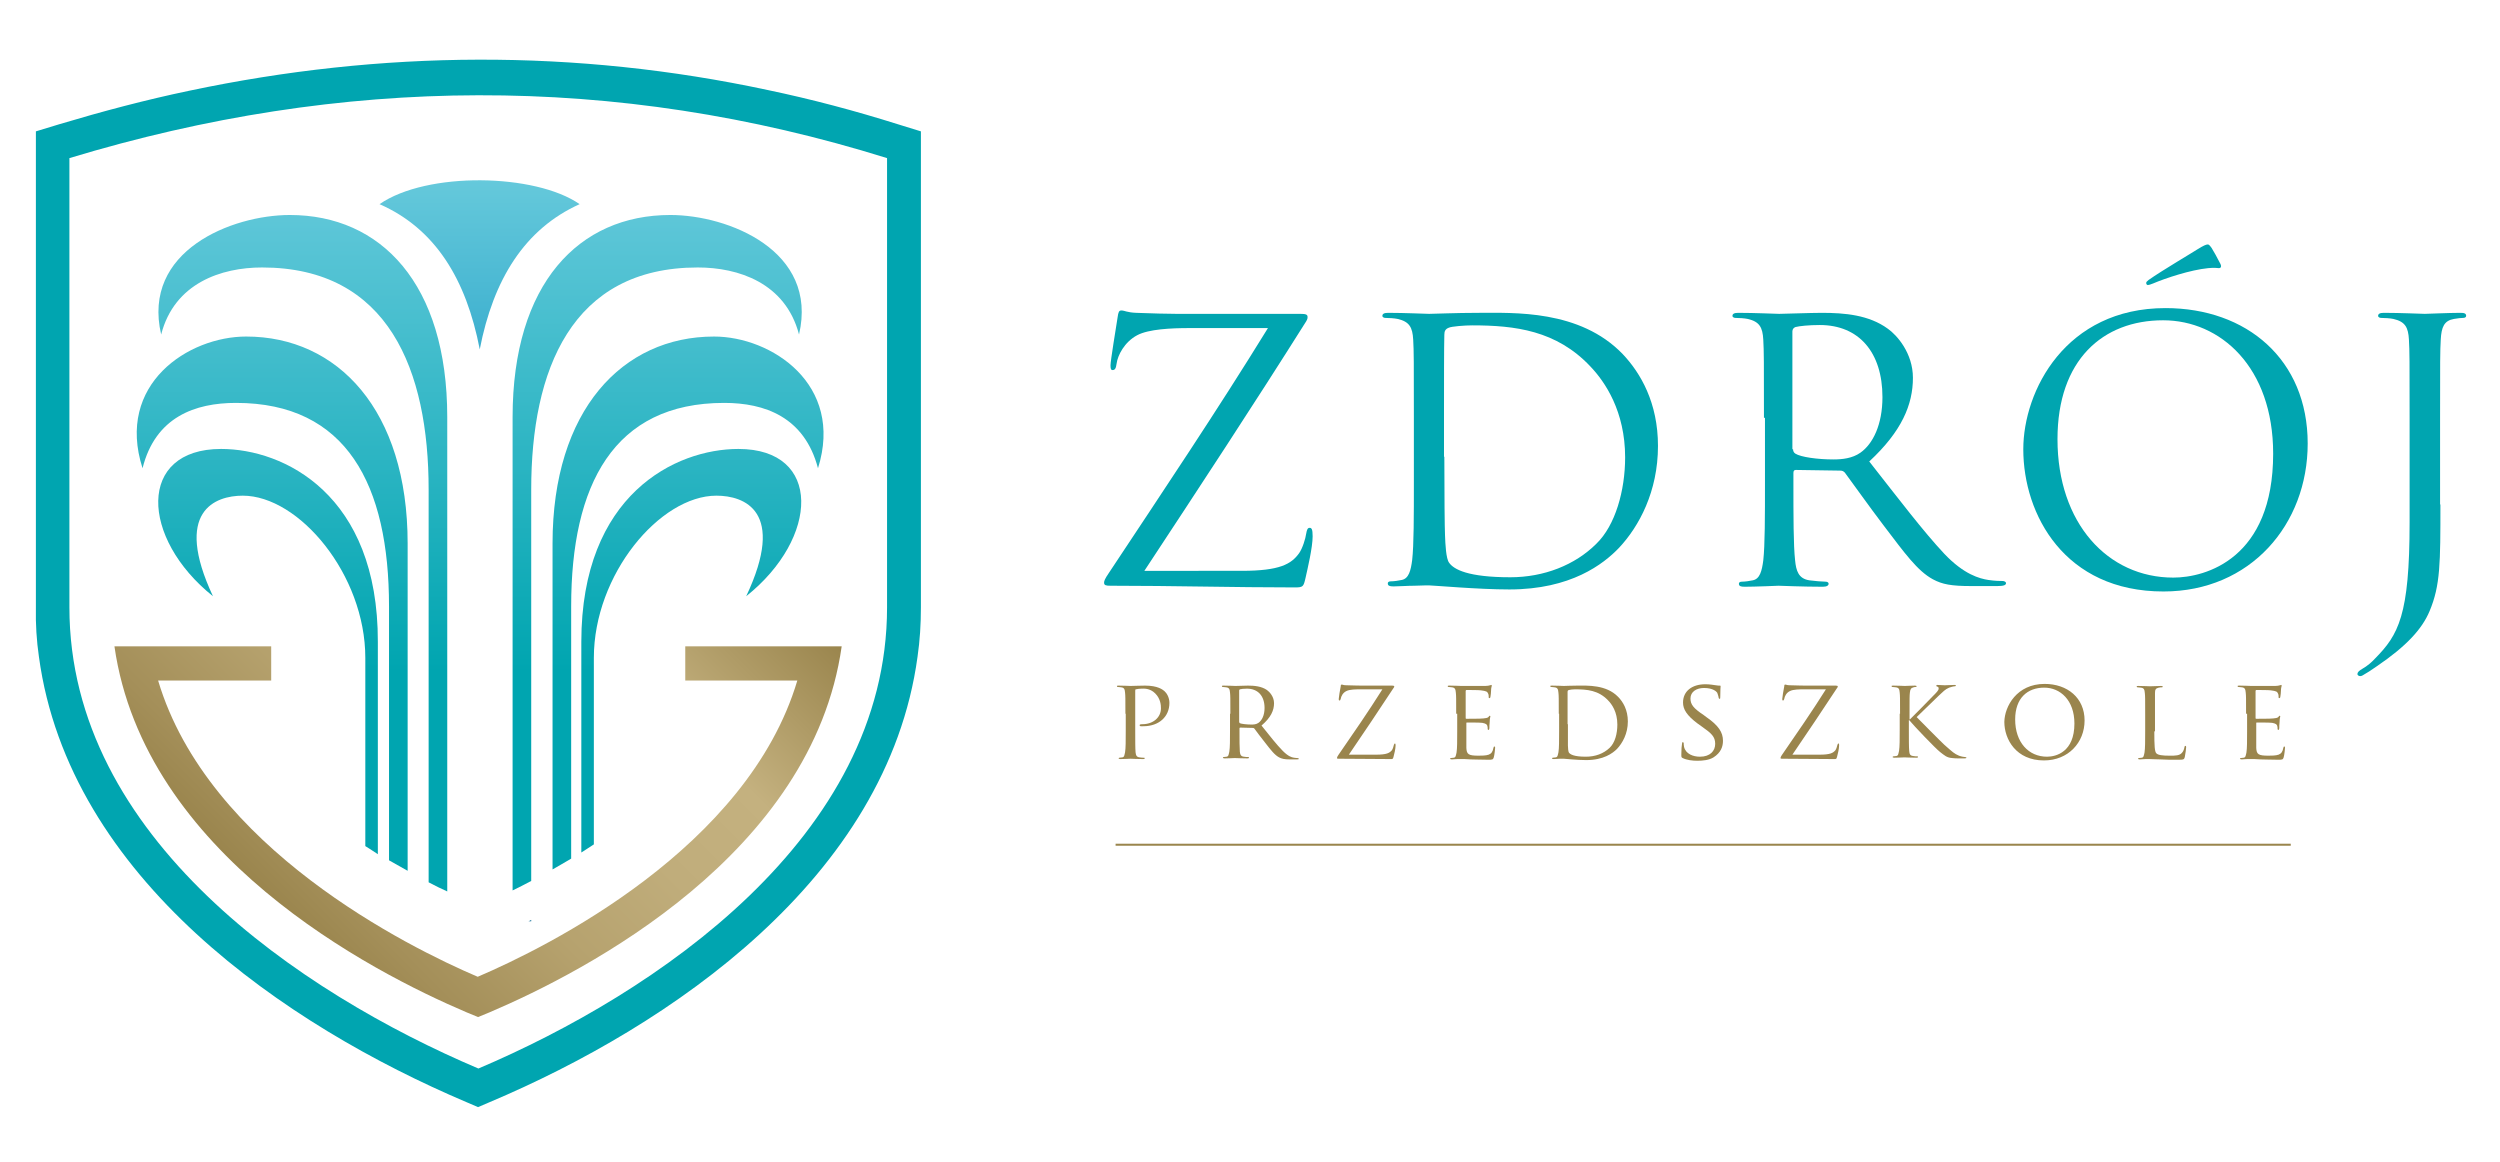 <?xml version="1.0" encoding="utf-8"?>
<!-- Generator: Adobe Illustrator 27.1.1, SVG Export Plug-In . SVG Version: 6.00 Build 0)  -->
<svg version="1.1" id="Warstwa_1" xmlns="http://www.w3.org/2000/svg" xmlns:xlink="http://www.w3.org/1999/xlink" x="0px" y="0px"
	 viewBox="0 0 738.4 343.2" style="enable-background:new 0 0 738.4 343.2;" xml:space="preserve">
<style type="text/css">
	.st0{fill-rule:evenodd;clip-rule:evenodd;fill:#00A5B0;}
	.st1{fill:#00A5B0;}
	.st2{fill:#9A854D;}
	.st3{fill:url(#SVGID_1_);}
	.st4{fill:#000019;}
	.st5{fill:url(#SVGID_00000035504344545722369340000000202788190194585789_);}
	.st6{fill:url(#SVGID_00000155148254708603627690000007117590705099869620_);}
	.st7{fill:url(#SVGID_00000154407785897211122040000013396877206659152561_);}
	.st8{fill:url(#SVGID_00000168809352494311766360000006683633641535482281_);}
	.st9{fill:url(#SVGID_00000057863715464387763380000018268547693898462087_);}
	.st10{fill:url(#SVGID_00000061458949308661380390000009734802075934375089_);}
	.st11{fill:url(#SVGID_00000096042876626691521960000005348196545416077751_);}
	.st12{fill:url(#SVGID_00000031181813494226443210000014838772265166011040_);}
</style>
<g>
	<g>
		<path class="st0" d="M262,179.4c0,67.9-68.3,113.9-120.7,136.2C88.8,293.3,20.5,247.4,20.5,179.4V46.7
			c80.5-24.4,161.1-25.1,241.5,0V179.4z M11.5,194c8.9,65.4,73,108.9,126.2,131.5l3.5,1.5l3.5-1.5C197.9,303,262.1,259.4,271,194
			c0.7-4.8,1-9.7,1-14.6V38.8l-6.8-2.1c-12.7-4-25.5-7.4-38.4-10.1c-56.9-12.2-114.1-11.8-170.9,0.2c-12.9,2.7-25.7,6.1-38.4,9.9
			l-6.9,2.1v140.7C10.5,184.3,10.8,189.2,11.5,194z"/>
	</g>
</g>
<g>
	<path class="st1" d="M366.8,168.6c11.2,0,14.6-2,16.9-5.2c1-1.4,1.9-4.3,2.1-5.8c0.2-1.1,0.4-1.7,1-1.7c0.6,0,0.9,0.4,0.9,2.5
		c0,3.3-1.5,9.6-2.1,12.3c-0.6,2.6-0.7,2.8-3.2,2.8c-17.8,0-35.8-0.5-54.4-0.5c-1.3,0-1.9-0.1-1.9-0.9c0-0.5,0.2-1.1,1.5-3
		c15.9-24,32-48,46.9-72.2h-23.2c-5.4,0-12,0.3-15.4,2.1c-3.8,2-5.8,6-6.1,8.4c-0.2,1.6-0.6,1.9-1.2,1.9c-0.5,0-0.6-0.5-0.6-1.4
		c0-1.3,1.6-11,2.1-14.2c0.2-1.5,0.4-2,1.1-2c1,0,1.6,0.6,4.5,0.7c10.1,0.4,15.3,0.3,18.6,0.3h29.8c1.6,0,2.1,0.2,2.1,0.9
		c0,0.4,0,0.6-0.4,1.3c-15.5,24.6-31.6,49.1-47.8,73.7H366.8z"/>
	<path class="st1" d="M417.6,123.4c0-16.7,0-19.6-0.2-23.1c-0.2-3.6-1.1-5.3-4.6-6.1c-0.9-0.2-2.7-0.3-3.6-0.3
		c-0.4,0-0.9-0.2-0.9-0.6c0-0.6,0.5-0.9,1.7-0.9c4.8,0,11.5,0.3,12.1,0.3c1.3,0,8-0.3,14.4-0.3c10.6,0,30.1-1,42.8,12.2
		c5.3,5.6,10.4,14.4,10.4,27.1c0,13.5-5.6,23.8-11.5,30.1c-4.6,4.8-14.2,12.3-32.4,12.3c-4.6,0-10.2-0.3-14.8-0.6
		c-4.7-0.3-8.3-0.6-8.9-0.6c-0.2,0-2,0-4.3,0.1c-2.1,0-4.6,0.2-6.2,0.2c-1.2,0-1.7-0.2-1.7-0.9c0-0.3,0.2-0.6,0.9-0.6
		c1,0,2.2-0.2,3.2-0.4c2.1-0.4,2.7-2.8,3.1-5.9c0.5-4.5,0.5-12.9,0.5-23.2V123.4z M426.6,134.9c0,11.3,0.1,21.1,0.2,23.2
		c0.1,2.7,0.3,6.9,1.2,8.1c1.4,2,5.6,4.3,18.1,4.3c9.9,0,19.1-3.6,25.4-9.9c5.6-5.4,8.5-15.7,8.5-25.5c0-13.6-5.9-22.3-10.3-26.9
		c-10-10.6-22.2-12.1-34.9-12.1c-2.1,0-6.1,0.3-6.9,0.7c-1,0.4-1.3,1-1.3,2.1c-0.1,3.6-0.1,14.5-0.1,22.7V134.9z"/>
	<path class="st1" d="M521,123.4c0-16.7,0-19.6-0.2-23.1c-0.2-3.6-1.1-5.3-4.6-6.1c-0.9-0.2-2.7-0.3-3.6-0.3c-0.4,0-0.9-0.2-0.9-0.6
		c0-0.6,0.5-0.9,1.7-0.9c4.8,0,11.5,0.3,12.1,0.3c1.2,0,9.3-0.3,12.6-0.3c6.7,0,13.9,0.6,19.5,4.7c2.7,1.9,7.4,7.2,7.4,14.5
		c0,7.9-3.3,15.8-12.9,24.7c8.8,11.2,16,20.7,22.2,27.3c5.8,6.1,10.4,7.3,13,7.7c2,0.3,3.5,0.3,4.2,0.3c0.5,0,1,0.3,1,0.6
		c0,0.6-0.6,0.9-2.6,0.9h-7.6c-6,0-8.6-0.5-11.4-2c-4.6-2.5-8.3-7.7-14.4-15.7c-4.5-5.9-9.5-13-11.6-15.8c-0.4-0.4-0.7-0.6-1.4-0.6
		l-13.1-0.2c-0.5,0-0.7,0.3-0.7,0.9v2.6c0,10.3,0,18.7,0.5,23.2c0.3,3.1,1,5.4,4.2,5.9c1.5,0.2,3.8,0.4,4.8,0.4
		c0.6,0,0.9,0.3,0.9,0.6c0,0.5-0.5,0.9-1.7,0.9c-5.9,0-12.6-0.3-13.1-0.3c-0.1,0-6.8,0.3-10,0.3c-1.2,0-1.7-0.2-1.7-0.9
		c0-0.3,0.2-0.6,0.9-0.6c1,0,2.2-0.2,3.2-0.4c2.1-0.4,2.7-2.8,3.1-5.9c0.5-4.5,0.5-12.9,0.5-23.2V123.4z M529.6,132.7
		c0,0.5,0.2,1,0.7,1.3c1.6,1,6.5,1.7,11.2,1.7c2.6,0,5.6-0.3,8-2c3.7-2.6,6.5-8.3,6.5-16.4c0-13.3-7-21.3-18.5-21.3
		c-3.2,0-6.1,0.3-7.2,0.6c-0.5,0.2-0.9,0.6-0.9,1.3V132.7z"/>
	<path class="st1" d="M639.6,91c24,0,42,15.2,42,40c0,23.9-16.9,43.7-42.6,43.7c-29.2,0-41.4-22.7-41.4-42
		C597.6,115.4,610.1,91,639.6,91z M641.9,170.6c9.6,0,29.5-5.6,29.5-36.6c0-25.6-15.6-39.4-32.5-39.4c-17.8,0-31.2,11.7-31.2,35.1
		C607.7,154.6,622.6,170.6,641.9,170.6z M655.8,77.9c0.5,1,0,1.3-0.4,1.3c-0.3,0-1.4-0.2-3.2,0c-5.2,0.5-12.7,3-16.2,4.5
		c-0.7,0.3-1.4,0.5-1.6,0.5c-0.2,0-0.5-0.2-0.5-0.6c0-0.3,0.2-0.5,0.7-0.9c3.8-2.7,13.8-8.6,14.5-9.1c1.8-1.1,2.5-1.4,3-1.4
		c0.3,0,0.5,0.2,1.1,1C653.9,74.3,654.7,75.8,655.8,77.9z"/>
	<path class="st1" d="M720.8,149c0,17.3,0,23.9-3.2,31.5c-2.2,5.3-6.9,10.4-15.6,16.3c-1.4,1-3.1,2.1-4.2,2.7
		c-0.2,0.1-0.4,0.2-0.7,0.2c-0.3,0-0.8-0.2-0.8-0.6c0-0.6,0.5-1,1.5-1.6c1.3-0.7,2.8-2,3.7-3c6.9-7,10.2-12.7,10.2-40.2v-30.9
		c0-16.7,0-19.6-0.2-23.1c-0.2-3.6-1.1-5.3-4.6-6.1c-0.9-0.2-2.7-0.3-3.6-0.3c-0.4,0-0.9-0.2-0.9-0.6c0-0.6,0.5-0.9,1.7-0.9
		c4.8,0,11.5,0.3,12.1,0.3c0.5,0,7.3-0.3,10.5-0.3c1.2,0,1.7,0.2,1.7,0.9c0,0.4-0.4,0.6-0.9,0.6c-0.7,0-1.4,0.1-2.7,0.3
		c-2.9,0.5-3.7,2.4-3.9,6.1c-0.2,3.4-0.2,6.4-0.2,23.1V149z"/>
</g>
<g>
	<path class="st2" d="M332.4,210.8c0-4.5,0-5.3-0.1-6.2c-0.1-1-0.2-1.5-1.2-1.6c-0.2,0-0.7-0.1-1-0.1c-0.1,0-0.2-0.1-0.2-0.2
		c0-0.2,0.1-0.2,0.5-0.2c1.4,0,3.2,0.1,3.5,0.1c0.6,0,2.9-0.1,4.3-0.1c3.8,0,5.2,1.2,5.7,1.6c0.7,0.6,1.5,1.9,1.5,3.5
		c0,4.1-3.1,6.9-7.7,6.9c-0.2,0-0.7,0-0.8,0c-0.1,0-0.3-0.1-0.3-0.3c0-0.2,0.2-0.3,0.8-0.3c3.2,0,5.5-2,5.5-4.7
		c0-0.9-0.1-2.8-1.7-4.4c-1.6-1.6-3.4-1.4-4-1.4c-0.5,0-1.4,0.1-1.7,0.2c-0.2,0-0.2,0.2-0.2,0.5v11.8c0,2.8,0,5.1,0.1,6.3
		c0.1,0.9,0.3,1.4,1.2,1.5c0.4,0.1,1.1,0.1,1.3,0.1c0.2,0,0.2,0.1,0.2,0.2c0,0.1-0.1,0.2-0.5,0.2c-1.6,0-3.6-0.1-3.7-0.1
		c-0.1,0-2,0.1-3,0.1c-0.3,0-0.5-0.1-0.5-0.2c0-0.1,0.1-0.2,0.2-0.2c0.3,0,0.6-0.1,0.9-0.1c0.6-0.1,0.6-0.7,0.8-1.5
		c0.2-1.2,0.2-3.5,0.2-6.3V210.8z"/>
	<path class="st2" d="M363.4,210.8c0-4.5,0-5.3-0.1-6.2c-0.1-1-0.2-1.5-1.2-1.6c-0.2,0-0.7-0.1-1-0.1c-0.1,0-0.2-0.1-0.2-0.2
		c0-0.2,0.1-0.2,0.5-0.2c1.4,0,3.4,0.1,3.5,0.1c0.3,0,2.8-0.1,3.7-0.1c1.9,0,4,0.2,5.6,1.3c0.7,0.5,2.1,1.9,2.1,3.9
		c0,2.1-0.9,4.2-3.7,6.6c2.5,3.1,4.5,5.7,6.3,7.5c1.6,1.6,2.6,1.9,3.3,2c0.6,0.1,0.9,0.1,1.1,0.1s0.3,0.1,0.3,0.2
		c0,0.2-0.2,0.2-0.7,0.2h-1.9c-1.7,0-2.4-0.2-3.2-0.6c-1.3-0.7-2.4-2.1-4.1-4.3c-1.3-1.6-2.6-3.4-3.2-4.2c-0.1-0.1-0.2-0.2-0.4-0.2
		l-3.8-0.1c-0.1,0-0.2,0.1-0.2,0.2v0.7c0,2.8,0,5,0.1,6.2c0.1,0.9,0.3,1.4,1.2,1.5c0.4,0.1,1.1,0.1,1.3,0.1c0.2,0,0.2,0.1,0.2,0.2
		c0,0.1-0.1,0.2-0.5,0.2c-1.6,0-3.5-0.1-3.7-0.1c0,0-2,0.1-3,0.1c-0.3,0-0.5-0.1-0.5-0.2c0-0.1,0.1-0.2,0.2-0.2
		c0.3,0,0.6-0.1,0.9-0.1c0.6-0.1,0.6-0.7,0.8-1.5c0.2-1.2,0.2-3.5,0.2-6.3V210.8z M366,213.2c0,0.2,0.1,0.3,0.2,0.4
		c0.4,0.2,2,0.4,3.3,0.4c0.7,0,1.5,0,2.2-0.5c1-0.7,1.8-2.2,1.8-4.4c0-3.6-2-5.7-5.2-5.7c-0.9,0-1.8,0.1-2.1,0.2
		c-0.1,0.1-0.2,0.2-0.2,0.3V213.2z"/>
	<path class="st2" d="M406.4,222.9c3.2,0,4-0.5,4.7-1.3c0.3-0.4,0.5-1.2,0.6-1.6c0.1-0.3,0.2-0.4,0.3-0.4s0.2,0.1,0.2,0.6
		c0,0.9-0.4,2.6-0.6,3.3c-0.2,0.7-0.2,0.7-0.9,0.7c-5,0-10.1-0.1-15.3-0.1c-0.3,0-0.5,0-0.5-0.2c0-0.1,0-0.3,0.4-0.9
		c4.5-6.5,8.9-12.9,13-19.4H402c-1.5,0-3.3,0-4.3,0.5c-1.1,0.5-1.6,1.6-1.7,2.3c-0.1,0.4-0.2,0.5-0.4,0.5c-0.1,0-0.2-0.1-0.2-0.4
		c0-0.3,0.4-3,0.6-3.8c0-0.4,0.1-0.5,0.3-0.5c0.3,0,0.5,0.2,1.3,0.2c2.9,0.1,4.3,0.1,5.2,0.1h8.4c0.4,0,0.6,0.1,0.6,0.2
		c0,0.1,0,0.3-0.2,0.5c-4.4,6.7-8.7,13.1-13.2,19.7H406.4z"/>
	<path class="st2" d="M430.1,210.8c0-4.5,0-5.3-0.1-6.2c-0.1-1-0.2-1.5-1.2-1.6c-0.2,0-0.7-0.1-1-0.1c-0.1,0-0.2-0.1-0.2-0.2
		c0-0.2,0.1-0.2,0.5-0.2c1.4,0,3.3,0.1,3.5,0.1c0.2,0,6.5,0,7.1,0c0.6,0,1.1-0.1,1.4-0.2c0.1,0,0.3-0.1,0.4-0.1
		c0.1,0,0.1,0.1,0.1,0.3c0,0.2-0.2,0.5-0.2,1.4c0,0.3-0.1,1.6-0.2,1.9c0,0.1-0.1,0.3-0.3,0.3c-0.2,0-0.2-0.1-0.2-0.4
		c0-0.2,0-0.7-0.2-1c-0.2-0.5-0.5-0.7-2.1-0.9c-0.5-0.1-4-0.1-4.3-0.1c-0.1,0-0.2,0.1-0.2,0.3v7.9c0,0.2,0,0.3,0.2,0.3
		c0.4,0,4.3,0,5-0.1c0.7-0.1,1.2-0.1,1.5-0.4c0.2-0.2,0.3-0.4,0.4-0.4s0.2,0.1,0.2,0.2s-0.2,0.6-0.2,1.6c-0.1,0.6-0.1,1.7-0.1,1.9
		c0,0.2-0.1,0.5-0.3,0.5c-0.1,0-0.2-0.1-0.2-0.3c0-0.3,0-0.6-0.1-0.9c-0.1-0.4-0.4-0.7-1.5-0.9c-0.8-0.1-4-0.1-4.5-0.1
		c-0.2,0-0.2,0.1-0.2,0.2v2.4c0,1,0,4.4,0,4.9c0.1,1.9,0.6,2.3,3.6,2.3c0.8,0,2.2,0,3-0.3c0.8-0.3,1.2-0.9,1.4-2
		c0.1-0.3,0.1-0.4,0.3-0.4s0.2,0.2,0.2,0.4s-0.2,2.2-0.4,2.8c-0.2,0.7-0.5,0.7-1.7,0.7c-2.2,0-4-0.1-5.2-0.1c-1.3-0.1-2-0.1-2.5-0.1
		c-0.1,0-0.6,0-1.3,0c-0.6,0-1.3,0.1-1.7,0.1c-0.3,0-0.5-0.1-0.5-0.2c0-0.1,0.1-0.2,0.2-0.2c0.3,0,0.6-0.1,0.9-0.1
		c0.6-0.1,0.6-0.7,0.8-1.5c0.2-1.2,0.2-3.5,0.2-6.3V210.8z"/>
	<path class="st2" d="M460.4,210.8c0-4.5,0-5.3-0.1-6.2c-0.1-1-0.2-1.5-1.2-1.6c-0.2,0-0.7-0.1-1-0.1c-0.1,0-0.2-0.1-0.2-0.2
		c0-0.2,0.1-0.2,0.5-0.2c1.4,0,3.3,0.1,3.5,0.1c0.3,0,2.2-0.1,4-0.1c3,0,8.5-0.3,12,3.3c1.5,1.5,2.9,3.9,2.9,7.3
		c0,3.6-1.6,6.4-3.2,8.1c-1.3,1.3-4,3.3-9.1,3.3c-1.3,0-2.9-0.1-4.2-0.2c-1.3-0.1-2.3-0.2-2.4-0.2c-0.1,0-0.6,0-1.2,0
		c-0.6,0-1.3,0.1-1.8,0.1c-0.3,0-0.5-0.1-0.5-0.2c0-0.1,0.1-0.2,0.2-0.2c0.3,0,0.6-0.1,0.9-0.1c0.6-0.1,0.6-0.7,0.8-1.5
		c0.2-1.2,0.2-3.5,0.2-6.3V210.8z M463.1,213.9c0,3.1,0,5.7,0,6.3c0,0.7,0.1,1.8,0.3,2.1c0.4,0.5,1.4,1.2,5,1.2c2.8,0,5.2-0.9,7-2.6
		c1.6-1.5,2.3-4.2,2.3-6.9c0-3.7-1.6-6-2.8-7.2c-2.8-2.9-6.1-3.2-9.7-3.2c-0.6,0-1.5,0.1-1.8,0.2s-0.4,0.2-0.4,0.6V213.9z"/>
	<path class="st2" d="M497,223.9c-0.4-0.2-0.4-0.3-0.4-1.1c0-1.4,0.1-2.6,0.2-3.1c0-0.3,0.1-0.5,0.2-0.5s0.3,0.1,0.3,0.3
		c0,0.2,0,0.6,0.1,1.1c0.5,2.1,2.7,2.9,4.7,2.9c3,0,4.5-1.7,4.5-3.8c0-2.1-1.1-3.1-3.8-5l-1.4-1c-3.2-2.4-4.3-4.2-4.3-6.2
		c0-3.4,2.7-5.4,6.6-5.4c1.2,0,2.4,0.2,3.1,0.3c0.6,0.1,0.8,0.1,1.1,0.1c0.2,0,0.3,0,0.3,0.2c0,0.1-0.1,1.1-0.1,3.1
		c0,0.4,0,0.6-0.2,0.6c-0.2,0-0.2-0.1-0.3-0.4c0-0.3-0.3-1.1-0.4-1.4c-0.2-0.3-1.2-1.4-3.9-1.4c-2.2,0-4,1.1-4,3.1
		c0,1.8,0.9,2.9,3.9,4.9l0.8,0.6c3.6,2.5,4.9,4.5,4.9,7c0,1.7-0.6,3.5-2.8,4.9c-1.3,0.8-3.1,1-4.8,1
		C499.9,224.7,498.2,224.5,497,223.9z"/>
	<path class="st2" d="M537.4,222.9c3.2,0,4-0.5,4.7-1.3c0.3-0.4,0.5-1.2,0.6-1.6c0.1-0.3,0.2-0.4,0.3-0.4c0.2,0,0.2,0.1,0.2,0.6
		c0,0.9-0.4,2.6-0.6,3.3c-0.2,0.7-0.2,0.7-0.9,0.7c-5,0-10.1-0.1-15.3-0.1c-0.3,0-0.5,0-0.5-0.2c0-0.1,0-0.3,0.4-0.9
		c4.5-6.5,8.9-12.9,13-19.4H533c-1.5,0-3.3,0-4.3,0.5c-1.1,0.5-1.6,1.6-1.7,2.3c-0.1,0.4-0.2,0.5-0.4,0.5c-0.1,0-0.2-0.1-0.2-0.4
		c0-0.3,0.4-3,0.6-3.8c0-0.4,0.1-0.5,0.3-0.5c0.3,0,0.5,0.2,1.3,0.2c2.9,0.1,4.3,0.1,5.2,0.1h8.4c0.4,0,0.6,0.1,0.6,0.2
		c0,0.1,0,0.3-0.2,0.5c-4.4,6.7-8.7,13.1-13.2,19.7H537.4z"/>
	<path class="st2" d="M561.2,210.8c0-4.5,0-5.3-0.1-6.2c-0.1-1-0.2-1.5-1.2-1.6c-0.2,0-0.7-0.1-1-0.1c-0.1,0-0.2-0.1-0.2-0.2
		c0-0.2,0.1-0.2,0.5-0.2c1.4,0,3.2,0.1,3.4,0.1c0.3,0,2.1-0.1,3-0.1c0.3,0,0.5,0.1,0.5,0.2c0,0.1-0.1,0.2-0.2,0.2
		c-0.2,0-0.4,0-0.7,0.1c-0.8,0.2-1,0.6-1.1,1.6c-0.1,0.9-0.1,1.7-0.1,6.2v1.7h0.1c0.5-0.5,5.8-5.8,6.9-7c0.9-0.9,1.6-1.6,1.6-2.1
		c0-0.4-0.1-0.5-0.4-0.6c-0.2,0-0.3-0.2-0.3-0.3c0-0.1,0.1-0.2,0.3-0.2c0.6,0,1.5,0.1,2.2,0.1c0.2,0,2.1-0.1,2.9-0.1
		c0.3,0,0.4,0.1,0.4,0.2s-0.1,0.2-0.3,0.2c-0.4,0-1.1,0.2-1.7,0.4c-1.2,0.5-1.8,1.2-3.1,2.4c-0.7,0.7-5.8,5.6-6.5,6.3
		c0.8,0.8,7,7.1,8.2,8.2c2.5,2.2,2.9,2.6,4.3,3.2c0.8,0.3,1.6,0.4,1.8,0.4s0.4,0.1,0.4,0.2s-0.1,0.2-0.6,0.2h-1.5
		c-0.9,0-1.4,0-2.1-0.1c-1.6-0.1-2.3-0.8-3.6-1.8c-1.4-1.1-7.7-7.7-9.1-9.4h-0.1v2.8c0,2.8,0,5.1,0.1,6.3c0.1,0.9,0.2,1.4,1.2,1.5
		c0.4,0.1,0.9,0.1,1.2,0.1c0.2,0,0.2,0.1,0.2,0.2c0,0.1-0.1,0.2-0.5,0.2c-1.5,0-3.3-0.1-3.5-0.1c-0.2,0-2,0.1-3,0.1
		c-0.3,0-0.5-0.1-0.5-0.2c0-0.1,0.1-0.2,0.2-0.2c0.3,0,0.6-0.1,0.9-0.1c0.6-0.1,0.6-0.7,0.8-1.5c0.2-1.2,0.2-3.5,0.2-6.3V210.8z"/>
	<path class="st2" d="M603.9,202c6.7,0,11.8,4.1,11.8,10.8c0,6.5-4.8,11.8-12,11.8c-8.2,0-11.7-6.2-11.7-11.4
		C592.1,208.6,595.7,202,603.9,202z M604.6,223.5c2.7,0,8.1-1.4,8.1-9.8c0-6.9-4.2-10.6-8.9-10.6c-5,0-8.6,3.1-8.6,9.4
		C595.2,219.3,599.2,223.5,604.6,223.5z"/>
	<path class="st2" d="M636.3,216c0,4.3,0.1,6,0.6,6.5c0.5,0.5,1.6,0.7,4,0.7c1.6,0,2.9,0,3.6-0.9c0.4-0.4,0.6-1.1,0.7-1.6
		c0-0.2,0.1-0.4,0.3-0.4c0.1,0,0.2,0.1,0.2,0.4c0,0.3-0.2,2-0.4,2.9c-0.2,0.7-0.3,0.8-1.9,0.8c-2.1,0-3.8,0-5.2-0.1
		c-1.4,0-2.4-0.1-3.3-0.1c-0.1,0-0.6,0-1.2,0c-0.6,0-1.3,0.1-1.7,0.1c-0.3,0-0.5-0.1-0.5-0.2c0-0.1,0.1-0.2,0.2-0.2
		c0.3,0,0.6-0.1,0.9-0.1c0.6-0.1,0.6-0.7,0.8-1.5c0.2-1.2,0.2-3.5,0.2-6.3v-5.1c0-4.5,0-5.3-0.1-6.2c-0.1-1-0.2-1.5-1.2-1.6
		c-0.2,0-0.7-0.1-1-0.1c-0.1,0-0.2-0.1-0.2-0.2c0-0.2,0.1-0.2,0.5-0.2c1.4,0,3.2,0.1,3.4,0.1c0.1,0,2.4-0.1,3.3-0.1
		c0.3,0,0.5,0.1,0.5,0.2c0,0.1-0.1,0.2-0.2,0.2c-0.2,0-0.6,0-1,0.1c-0.9,0.2-1.1,0.6-1.1,1.6c0,0.9,0,1.7,0,6.2V216z"/>
	<path class="st2" d="M663.4,210.8c0-4.5,0-5.3-0.1-6.2c-0.1-1-0.2-1.5-1.2-1.6c-0.2,0-0.7-0.1-1-0.1c-0.1,0-0.2-0.1-0.2-0.2
		c0-0.2,0.1-0.2,0.5-0.2c1.4,0,3.3,0.1,3.5,0.1c0.2,0,6.5,0,7.1,0c0.6,0,1.1-0.1,1.4-0.2c0.1,0,0.3-0.1,0.4-0.1
		c0.1,0,0.1,0.1,0.1,0.3c0,0.2-0.2,0.5-0.2,1.4c0,0.3-0.1,1.6-0.2,1.9c0,0.1-0.1,0.3-0.3,0.3c-0.2,0-0.2-0.1-0.2-0.4
		c0-0.2,0-0.7-0.2-1c-0.2-0.5-0.5-0.7-2.1-0.9c-0.5-0.1-4-0.1-4.3-0.1c-0.1,0-0.2,0.1-0.2,0.3v7.9c0,0.2,0,0.3,0.2,0.3
		c0.4,0,4.3,0,5-0.1c0.7-0.1,1.2-0.1,1.5-0.4c0.2-0.2,0.3-0.4,0.4-0.4c0.1,0,0.2,0.1,0.2,0.2s-0.2,0.6-0.2,1.6
		c-0.1,0.6-0.1,1.7-0.1,1.9c0,0.2-0.1,0.5-0.3,0.5c-0.1,0-0.2-0.1-0.2-0.3c0-0.3,0-0.6-0.1-0.9c-0.1-0.4-0.4-0.7-1.5-0.9
		c-0.8-0.1-4-0.1-4.5-0.1c-0.2,0-0.2,0.1-0.2,0.2v2.4c0,1,0,4.4,0,4.9c0.1,1.9,0.6,2.3,3.6,2.3c0.8,0,2.2,0,3-0.3
		c0.8-0.3,1.2-0.9,1.4-2c0.1-0.3,0.1-0.4,0.3-0.4c0.2,0,0.2,0.2,0.2,0.4s-0.2,2.2-0.4,2.8c-0.2,0.7-0.5,0.7-1.7,0.7
		c-2.2,0-4-0.1-5.2-0.1c-1.3-0.1-2-0.1-2.5-0.1c-0.1,0-0.6,0-1.3,0c-0.6,0-1.3,0.1-1.7,0.1c-0.3,0-0.5-0.1-0.5-0.2
		c0-0.1,0.1-0.2,0.2-0.2c0.3,0,0.6-0.1,0.9-0.1c0.6-0.1,0.6-0.7,0.8-1.5c0.2-1.2,0.2-3.5,0.2-6.3V210.8z"/>
</g>
<rect x="329.5" y="249.2" class="st2" width="347.1" height="0.6"/>
<linearGradient id="SVGID_1_" gradientUnits="userSpaceOnUse" x1="80.314" y1="266.257" x2="202.144" y2="144.426">
	<stop  offset="0" style="stop-color:#9A854D"/>
	<stop  offset="9.250114e-02" style="stop-color:#A48F59"/>
	<stop  offset="0.307" style="stop-color:#B6A26E"/>
	<stop  offset="0.517" style="stop-color:#C0AD7B"/>
	<stop  offset="0.713" style="stop-color:#C4B17F"/>
	<stop  offset="1" style="stop-color:#9A854D"/>
</linearGradient>
<path class="st3" d="M237.9,190.9L237.9,190.9h-35.5V201h33.1c-14.7,49.4-73.8,78.7-94.4,87.5c-20.6-8.8-79.7-38.1-94.4-87.5h33.4
	v-10.1H44.5H33.8c8.8,61.4,75.6,96,104,108.1l3.4,1.4l3.4-1.4c28.4-12.1,95.3-46.7,104-108.1H237.9z"/>
<g>
	<path class="st4" d="M140.8,83C140.8,83,140.8,83,140.8,83L140.8,83C140.8,83.1,140.8,83.1,140.8,83L140.8,83
		C140.8,83,140.8,83,140.8,83L140.8,83z"/>
	<path class="st4" d="M140.7,83L140.7,83C140.7,83.1,140.7,83.1,140.7,83L140.7,83C140.7,83,140.7,83,140.7,83L140.7,83
		C140.7,83,140.7,83,140.7,83z"/>
</g>
<g>
	
		<linearGradient id="SVGID_00000088851629117799463070000008511702774289077154_" gradientUnits="userSpaceOnUse" x1="141.722" y1="272.141" x2="141.722" y2="53.227">
		<stop  offset="0" style="stop-color:#086A94"/>
		<stop  offset="0.453" style="stop-color:#038BBD"/>
		<stop  offset="1" style="stop-color:#65C9DB"/>
	</linearGradient>
	<path style="fill:url(#SVGID_00000088851629117799463070000008511702774289077154_);" d="M141.7,103.2c4-20.7,13.3-35.6,29.5-42.9
		c-13.1-9.1-45.1-9.7-59.1,0C128.5,67.5,137.7,82.4,141.7,103.2z"/>
	
		<linearGradient id="SVGID_00000052822811408375211100000004281269889769317822_" gradientUnits="userSpaceOnUse" x1="204.211" y1="272.141" x2="204.211" y2="53.227">
		<stop  offset="0.337" style="stop-color:#00A5B0"/>
		<stop  offset="1" style="stop-color:#65C9DB"/>
	</linearGradient>
	<path style="fill:url(#SVGID_00000052822811408375211100000004281269889769317822_);" d="M218.1,132.6c-18.5,0-46.4,13.4-46.4,57
		v62.2c1.2-0.8,2.5-1.6,3.7-2.4v-55.1c0-24.6,19.5-47.9,36.2-47.9c8.2,0,20.7,4.5,8.8,29.7C242,158.9,242.9,132.6,218.1,132.6z"/>
	
		<linearGradient id="SVGID_00000032619414037291246170000017220077754196070319_" gradientUnits="userSpaceOnUse" x1="194.067" y1="272.141" x2="194.067" y2="53.227">
		<stop  offset="0.337" style="stop-color:#00A5B0"/>
		<stop  offset="1" style="stop-color:#65C9DB"/>
	</linearGradient>
	<path style="fill:url(#SVGID_00000032619414037291246170000017220077754196070319_);" d="M151.4,123.2V263c1.7-0.8,3.6-1.8,5.5-2.8
		V144.6c0-35.2,11.8-65.6,49.2-65.6c11.9,0,25.9,4.5,29.9,19.8c5.8-24.8-21-35.3-38-35.3C171,63.5,151.4,83.7,151.4,123.2z"/>
	
		<linearGradient id="SVGID_00000011728334279258091030000008197347769072216984_" gradientUnits="userSpaceOnUse" x1="89.378" y1="272.141" x2="89.378" y2="53.227">
		<stop  offset="0.337" style="stop-color:#00A5B0"/>
		<stop  offset="1" style="stop-color:#65C9DB"/>
	</linearGradient>
	<path style="fill:url(#SVGID_00000011728334279258091030000008197347769072216984_);" d="M77.4,79c37.4,0,49.2,30.4,49.2,65.6v116
		c1.9,1,3.7,1.9,5.5,2.7V123.2c0-39.4-19.6-59.7-46.5-59.7c-17,0-43.8,10.5-38,35.3C51.5,83.6,65.4,79,77.4,79z"/>
	
		<linearGradient id="SVGID_00000134219083811446526600000009398266064169164451_" gradientUnits="userSpaceOnUse" x1="79.233" y1="272.141" x2="79.233" y2="53.227">
		<stop  offset="0.337" style="stop-color:#00A5B0"/>
		<stop  offset="1" style="stop-color:#65C9DB"/>
	</linearGradient>
	<path style="fill:url(#SVGID_00000134219083811446526600000009398266064169164451_);" d="M65.3,132.6c-24.8,0-23.9,26.3-2.4,43.5
		c-11.8-25.2,0.7-29.7,8.8-29.7c16.6,0,36.2,23.3,36.2,47.9v55.6c1.3,0.8,2.5,1.6,3.7,2.4v-62.7C111.7,146,83.8,132.6,65.3,132.6z"
		/>
	
		<linearGradient id="SVGID_00000168079333870443556710000013576181204133238404_" gradientUnits="userSpaceOnUse" x1="203.18" y1="272.141" x2="203.18" y2="53.227">
		<stop  offset="0.337" style="stop-color:#00A5B0"/>
		<stop  offset="1" style="stop-color:#65C9DB"/>
	</linearGradient>
	<path style="fill:url(#SVGID_00000168079333870443556710000013576181204133238404_);" d="M210.9,99.4c-27,0-47.7,21.7-47.7,61.1
		v96.3c1.8-1,3.6-2.1,5.5-3.2v-74.5c0-35.9,12.5-60.1,45.2-60.1c11.9,0,23.7,4.1,27.7,19.3C249.4,113.5,227.8,99.4,210.9,99.4z"/>
	
		<linearGradient id="SVGID_00000013185518900493818140000000961299236934676909_" gradientUnits="userSpaceOnUse" x1="156.492" y1="272.141" x2="156.492" y2="53.227">
		<stop  offset="0" style="stop-color:#086A94"/>
		<stop  offset="0.453" style="stop-color:#038BBD"/>
		<stop  offset="1" style="stop-color:#00BBD8"/>
	</linearGradient>
	<path style="fill:url(#SVGID_00000013185518900493818140000000961299236934676909_);" d="M156.1,272.1h0.8v-0.4
		C156.6,271.9,156.4,272,156.1,272.1z"/>
	
		<linearGradient id="SVGID_00000100380591211237863040000010476535182216344193_" gradientUnits="userSpaceOnUse" x1="80.264" y1="272.141" x2="80.264" y2="53.227">
		<stop  offset="0.337" style="stop-color:#00A5B0"/>
		<stop  offset="1" style="stop-color:#65C9DB"/>
	</linearGradient>
	<path style="fill:url(#SVGID_00000100380591211237863040000010476535182216344193_);" d="M69.7,119c32.7,0,45.2,24.2,45.2,60.1v75
		c1.9,1.1,3.7,2.1,5.5,3.1v-96.7c0-39.4-20.7-61.1-47.7-61.1c-17,0-38.6,14-30.6,38.9C45.9,123.1,57.7,119,69.7,119z"/>
</g>
</svg>
